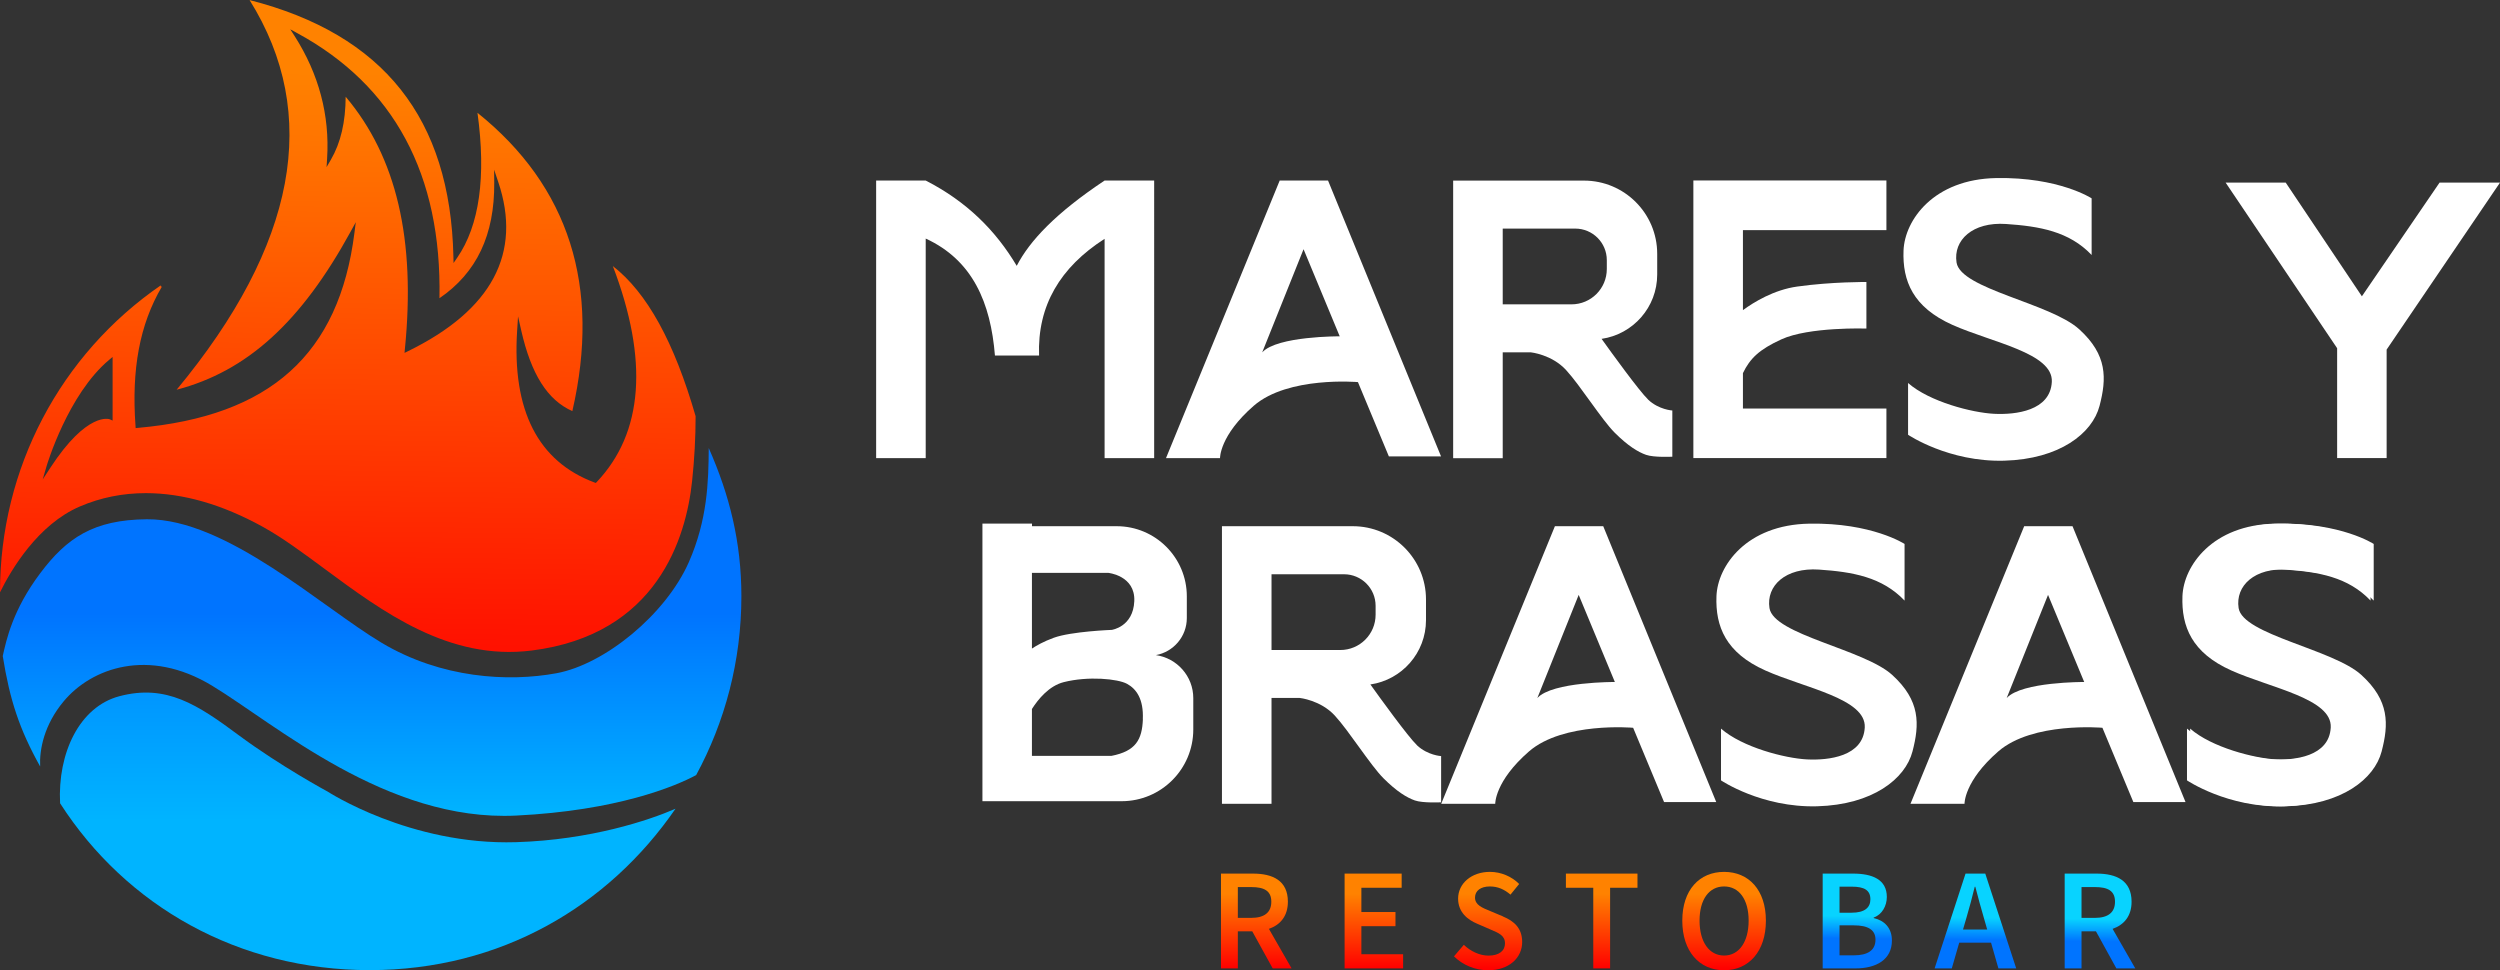 <?xml version="1.0" encoding="UTF-8"?> <svg xmlns="http://www.w3.org/2000/svg" xmlns:xlink="http://www.w3.org/1999/xlink" id="Capa_2" data-name="Capa 2" viewBox="0 0 363.64 141.12"><rect x="0" y="0" width="363.64" height="141.12" fill="#333333" stroke="none"/><defs><style> .cls-1 { fill: url(#Degradado_sin_nombre_8); } .cls-1, .cls-2, .cls-3, .cls-4, .cls-5, .cls-6, .cls-7, .cls-8, .cls-9, .cls-10, .cls-11, .cls-12 { stroke-width: 0px; } .cls-2 { fill: url(#Degradado_sin_nombre_3); } .cls-3 { fill: url(#Degradado_sin_nombre_2-2); } .cls-4 { fill: url(#Degradado_sin_nombre_2-3); } .cls-5 { fill: url(#Degradado_sin_nombre_3-2); } .cls-6 { fill: url(#Degradado_sin_nombre_3-5); } .cls-7 { fill: url(#Degradado_sin_nombre_7); } .cls-8 { fill: url(#Degradado_sin_nombre_3-6); } .cls-9 { fill: #fff; } .cls-10 { fill: url(#Degradado_sin_nombre_2); } .cls-11 { fill: url(#Degradado_sin_nombre_3-4); } .cls-12 { fill: url(#Degradado_sin_nombre_3-3); } </style><linearGradient id="Degradado_sin_nombre_7" data-name="Degradado sin nombre 7" x1="53.49" y1="145.33" x2="53.49" y2="83.76" gradientUnits="userSpaceOnUse"><stop offset=".42" stop-color="#00b4ff"></stop><stop offset="1" stop-color="#007aff"></stop></linearGradient><linearGradient id="Degradado_sin_nombre_8" data-name="Degradado sin nombre 8" x1="54.11" y1="118.69" x2="54.11" y2="65.17" gradientUnits="userSpaceOnUse"><stop offset="0" stop-color="#00b4ff"></stop><stop offset=".55" stop-color="#0074ff"></stop></linearGradient><linearGradient id="Degradado_sin_nombre_3" data-name="Degradado sin nombre 3" x1="51.27" y1="10.55" x2="50.23" y2="106.43" gradientUnits="userSpaceOnUse"><stop offset="0" stop-color="#ff8200"></stop><stop offset="1" stop-color="red"></stop></linearGradient><linearGradient id="Degradado_sin_nombre_3-2" data-name="Degradado sin nombre 3" x1="182.74" y1="130.01" x2="182.74" y2="140.93" xlink:href="#Degradado_sin_nombre_3"></linearGradient><linearGradient id="Degradado_sin_nombre_3-3" data-name="Degradado sin nombre 3" x1="199.83" y1="130.01" x2="199.83" y2="140.93" xlink:href="#Degradado_sin_nombre_3"></linearGradient><linearGradient id="Degradado_sin_nombre_3-4" data-name="Degradado sin nombre 3" x1="216.43" y1="130.01" x2="216.43" y2="140.93" xlink:href="#Degradado_sin_nombre_3"></linearGradient><linearGradient id="Degradado_sin_nombre_3-5" data-name="Degradado sin nombre 3" x1="232.98" y1="130.01" x2="232.98" y2="140.93" xlink:href="#Degradado_sin_nombre_3"></linearGradient><linearGradient id="Degradado_sin_nombre_3-6" data-name="Degradado sin nombre 3" x1="250.78" y1="130.01" x2="250.78" y2="140.93" xlink:href="#Degradado_sin_nombre_3"></linearGradient><linearGradient id="Degradado_sin_nombre_2" data-name="Degradado sin nombre 2" x1="270.16" y1="131.66" x2="270.05" y2="140.5" gradientUnits="userSpaceOnUse"><stop offset=".18" stop-color="#08d3ff"></stop><stop offset=".55" stop-color="#0074ff"></stop></linearGradient><linearGradient id="Degradado_sin_nombre_2-2" data-name="Degradado sin nombre 2" x1="287.44" y1="131.87" x2="287.33" y2="140.71" xlink:href="#Degradado_sin_nombre_2"></linearGradient><linearGradient id="Degradado_sin_nombre_2-3" data-name="Degradado sin nombre 2" x1="305.48" y1="132.09" x2="305.37" y2="140.94" xlink:href="#Degradado_sin_nombre_2"></linearGradient></defs><g id="Capa_1-2" data-name="Capa 1"><g><g><path class="cls-7" d="M47.65,115.14s-6.89-3.72-12.9-8.18c-6.01-4.46-10.56-7.5-17.39-5.69-5.8,1.54-8.99,8.25-8.62,15.57,9.63,14.98,25.97,24.27,45.03,24.27s34.73-9.3,44.49-23.48c-3.81,1.67-12.36,4.54-23.19,4.87-15.41.48-27.43-7.37-27.43-7.37Z"></path><path class="cls-1" d="M103.09,65.17c-.03,4.94-.19,10.44-2.9,16.61-3.36,7.62-12.26,14.87-19.27,16.15-7.01,1.29-16.73.74-25.39-4.42-8.66-5.15-22.59-18.07-34.16-17.98-7.77.06-11.67,2.72-15.52,7.85-4.04,5.38-4.93,9.75-5.45,12.04,1.02,6.38,2.41,10.64,5.44,16.07-.12-2.47.57-6.07,3.44-9.5,4.01-4.8,12.31-7.85,21.54-2.27,9.23,5.58,25.44,19.84,44.26,18.91,14.67-.72,23.15-4.25,26.18-5.89,4.19-7.73,6.58-16.6,6.58-26.02,0-7.89-1.75-14.78-4.75-21.55Z"></path><path class="cls-2" d="M0,86.12v.04c1.61-3.27,5.5-9.88,11.64-12.5,3.01-1.29,6.22-1.93,9.58-1.93,5.37,0,11.11,1.64,16.99,4.89,2.88,1.59,5.85,3.79,9,6.12,8.48,6.27,18.1,13.38,30.09,11.89,18.31-2.29,22.5-16.42,23.37-24.65.34-3.2.51-6.38.51-9.44-3.12-10.8-7.06-17.96-12.04-21.84,5.22,13.68,4.44,24.25-2.34,31.41l-.14.14-.19-.07c-8.21-3.06-12-10.49-11.25-22.09l.13-2.07.46,2.03c1.45,6.39,3.82,10.14,7.44,11.75,4.17-18.1-.47-32.7-13.8-43.39,1.28,9.29.29,16.38-2.95,21.08l-.53.77-.02-.93c-.45-20.11-10.15-32.33-29.65-37.32,10.39,16.6,6.82,35.66-10.61,56.68,10.25-2.69,18.09-9.82,25.3-22.98l.76-1.39-.2,1.57c-2.23,17.63-12.24,26.64-31.51,28.35l-.31.03-.02-.31c-.6-8.27.61-14.76,3.82-20.24l-.18-.12s.04-.08.07-.12C8.73,51.58,0,68.18,0,86.12ZM50.28,14.05c-.02,3.71-.72,6.71-2.14,9.16l-.64,1.1.08-1.27c.39-6.28-1.2-12.27-4.73-17.8l-.63-.98,1.02.56c14.08,7.64,21.04,20.61,20.68,38.56,5.42-3.7,8.03-9.21,7.97-16.82l-.02-1.88.6,1.78c3.5,10.37-.92,18.66-13.14,24.63l-.49.24.05-.54c1.6-15.96-1.22-27.98-8.62-36.73ZM16.39,61.18l-.42-.19c-.07-.03-3.28-1.17-8.65,7.05l-1.11,1.7.57-1.95c.03-.1,3.1-10.45,9.11-15.46l.49-.41v9.27Z"></path></g><g><g><path class="cls-9" d="M160.67,26.26c-7.09,4.72-10.9,8.76-12.78,12.41-3.01-5.07-7.22-9.33-13.24-12.41h-7.21v40.38h7.21v-31.94c6.85,3.15,9.45,9.36,10.07,17.01h6.42c-.26-7.24,3.07-12.83,9.53-16.97v31.9h7.21V26.26h-7.21Z"></path><path class="cls-9" d="M193.18,26.26h-7.04l-16.54,40.38h7.86s-.08-3.28,4.91-7.62,15.15-3.44,15.15-3.44l4.5,10.81h7.59l-16.44-40.13ZM183.6,51.24l6.01-14.99,5.26,12.67s-9.08-.05-11.26,2.32Z"></path><path class="cls-9" d="M233.21,76.54h-7.04l-16.54,40.38h7.86s-.08-3.28,4.91-7.62c5-4.34,15.15-3.44,15.15-3.44l4.5,10.81h7.59l-16.44-40.13ZM223.62,101.52l6.01-14.99,5.26,12.67s-9.08-.05-11.26,2.32Z"></path><path class="cls-9" d="M301.47,76.54h-7.04l-16.54,40.38h7.86s-.08-3.28,4.91-7.62,15.15-3.44,15.15-3.44l4.5,10.81h7.59l-16.44-40.13ZM291.89,101.52l6.01-14.99,5.26,12.67s-9.08-.05-11.26,2.32Z"></path><path class="cls-9" d="M239.73,58.12c-1.29-1.23-5.42-6.94-6.77-8.83,4.58-.67,8.09-4.6,8.09-9.36v-3.01c0-5.88-4.77-10.65-10.65-10.65h-19.03v40.38h7.21v-15.4h4.09s3.04.31,5.12,2.57,5.17,7.21,7.08,9.12c1.91,1.91,3.39,2.81,4.56,3.22,1.17.41,3.82.27,3.82.27v-6.72s-1.97-.11-3.52-1.58ZM228.58,44.27h-10v-11.02h10.55c2.53,0,4.59,2.05,4.59,4.59v1.29c0,2.84-2.3,5.14-5.14,5.14Z"></path><path class="cls-9" d="M206.1,108.39c-1.29-1.23-5.42-6.94-6.77-8.83,4.58-.67,8.09-4.6,8.09-9.36v-3.01c0-5.88-4.77-10.65-10.65-10.65h-19.03v40.38h7.21v-15.4h4.09s3.04.31,5.12,2.57,5.17,7.21,7.08,9.12c1.91,1.91,3.39,2.81,4.56,3.22,1.17.41,3.82.27,3.82.27v-6.72s-1.97-.11-3.52-1.58ZM194.95,94.55h-10v-11.02h10.55c2.53,0,4.59,2.05,4.59,4.59v1.29c0,2.84-2.3,5.14-5.14,5.14Z"></path><path class="cls-9" d="M274.39,33.46v-7.21h-28.08v40.38h28.08v-7.21h-20.87v-5.15c1.04-2.14,2.35-3.42,5.57-4.9,4.04-1.86,12.39-1.58,12.39-1.58v-6.77s-4.97-.05-10.06.66c-3.39.47-6.32,2.27-7.9,3.43v-11.64h20.87Z"></path><path class="cls-9" d="M304.24,37.09v-8.24s-4.75-3.11-13.87-2.95-13.32,6.12-13.49,10.54,1.36,8.24,7.1,10.81,14.69,4.09,14.47,8.3c-.22,4.2-5.24,4.8-8.41,4.64s-9.39-1.75-12.5-4.48v7.53s5.9,3.99,13.98,3.77c8.08-.22,12.83-3.99,13.87-7.97,1.04-3.99,1.16-7.4-2.95-11.14-4.2-3.82-17.25-5.84-17.85-9.72-.5-3.25,2.34-5.93,7.2-5.6s9.18,1.07,12.45,4.51Z"></path><path class="cls-9" d="M344.81,87.36v-8.24s-4.75-3.11-13.87-2.95-13.32,6.12-13.49,10.54c-.16,4.42,1.36,8.24,7.1,10.81s14.69,4.09,14.47,8.3-5.24,4.8-8.41,4.64-9.39-1.75-12.5-4.48v7.53s5.9,3.99,13.98,3.77,12.83-3.99,13.87-7.97c1.04-3.99,1.16-7.4-2.95-11.14s-17.25-5.84-17.85-9.72c-.5-3.25,2.34-5.93,7.2-5.6s9.18,1.07,12.45,4.51Z"></path><path class="cls-9" d="M345.27,87.36v-8.24s-4.75-3.11-13.87-2.95-13.32,6.12-13.49,10.54,1.36,8.24,7.1,10.81,14.69,4.09,14.47,8.3-5.24,4.8-8.41,4.64-9.39-1.75-12.5-4.48v7.53s5.9,3.99,13.98,3.77,12.83-3.99,13.87-7.97,1.16-7.4-2.95-11.14-17.25-5.84-17.85-9.72c-.5-3.25,2.34-5.93,7.2-5.6s9.18,1.07,12.45,4.51Z"></path><path class="cls-9" d="M277.03,87.36v-8.24s-4.75-3.11-13.87-2.95-13.32,6.12-13.49,10.54,1.36,8.24,7.1,10.81,14.69,4.09,14.47,8.3-5.24,4.8-8.41,4.64-9.39-1.75-12.5-4.48v7.53s5.9,3.99,13.98,3.77,12.83-3.99,13.87-7.97,1.16-7.4-2.95-11.14-17.25-5.84-17.85-9.72c-.5-3.25,2.34-5.93,7.2-5.6s9.18,1.07,12.45,4.51Z"></path><path class="cls-9" d="M168.13,95.29c2.56-.47,4.5-2.7,4.5-5.39v-3.16c0-5.63-4.57-10.2-10.2-10.2h-12.32v-.38h-7.21v40.38h20.24c5.76,0,10.43-4.67,10.43-10.43v-4.56c0-3.19-2.37-5.82-5.44-6.26ZM161.16,83.32s3.99.37,3.83,4.12c-.16,3.75-3.28,4.18-3.28,4.18,0,0-5.9.22-8.44,1.15-1.48.54-2.54,1.15-3.17,1.57v-11.01h11.06ZM166.24,104.63c-.12,2.95-1.02,4.63-4.59,5.32h-11.55v-6.82c.92-1.45,2.5-3.37,4.63-3.91,3.56-.9,7.86-.49,9.21.25,1.35.74,2.42,2.21,2.29,5.16Z"></path><polygon class="cls-9" points="363.64 26.56 354.85 26.56 343.55 43.1 332.47 26.56 323.73 26.56 339.95 50.65 339.95 66.63 347.15 66.63 347.15 50.85 363.64 26.56"></polygon></g><g><g><path class="cls-5" d="M187.33,131.16c0-3.08-2.21-4.09-5.08-4.09h-4.65v13.79h2.45v-5.39h2.1l2.97,5.39h2.75l-3.3-5.75c1.66-.58,2.76-1.86,2.76-3.95ZM180.05,129.03h1.95c1.89,0,2.92.55,2.92,2.13s-1.03,2.35-2.92,2.35h-1.95v-4.49Z"></path><polygon class="cls-12" points="198.02 134.72 202.98 134.72 202.98 132.66 198.02 132.66 198.02 129.13 203.88 129.13 203.88 127.07 195.58 127.07 195.58 140.86 204.09 140.86 204.09 138.8 198.02 138.8 198.02 134.72"></polygon><path class="cls-11" d="M218.6,133.29l-1.86-.78c-1.14-.47-2.19-.87-2.19-1.95,0-1.01.85-1.62,2.16-1.62,1.18,0,2.12.44,3,1.19l1.26-1.55c-1.08-1.09-2.64-1.76-4.25-1.76-2.69,0-4.63,1.69-4.63,3.89,0,2.02,1.43,3.09,2.79,3.66l1.89.82c1.25.53,2.14.89,2.14,2.03,0,1.08-.85,1.78-2.4,1.78-1.28,0-2.61-.63-3.59-1.57l-1.43,1.68c1.31,1.29,3.1,2.02,4.97,2.02,3.1,0,4.95-1.86,4.95-4.1,0-2-1.15-3.04-2.79-3.72Z"></path><polygon class="cls-6" points="227.77 129.13 231.75 129.13 231.75 140.86 234.2 140.86 234.2 129.13 238.18 129.13 238.18 127.07 227.77 127.07 227.77 129.13"></polygon><path class="cls-8" d="M250.78,126.82c-3.59,0-6.08,2.63-6.08,7.1s2.49,7.21,6.08,7.21,6.08-2.74,6.08-7.21-2.49-7.1-6.08-7.1ZM250.78,138.99c-2.17,0-3.57-1.98-3.57-5.08s1.4-4.97,3.57-4.97,3.57,1.87,3.57,4.97-1.4,5.08-3.57,5.08Z"></path></g><g><path class="cls-10" d="M272.54,133.54v-.08c1.21-.42,1.91-1.69,1.91-2.99,0-2.53-2.08-3.4-4.92-3.4h-4.41v13.79h4.77c3.04,0,5.3-1.29,5.3-4.05,0-1.86-1.12-2.93-2.65-3.27ZM267.57,128.97h1.8c1.79,0,2.69.51,2.69,1.84,0,1.2-.82,1.95-2.74,1.95h-1.75v-3.79ZM269.64,138.96h-2.07v-4.36h2.07c2.06,0,3.16.63,3.16,2.08,0,1.55-1.13,2.28-3.16,2.28Z"></path><path class="cls-3" d="M285.9,127.07l-4.5,13.79h2.5l1.08-3.74h4.63l1.07,3.74h2.59l-4.5-13.79h-2.87ZM285.53,135.21l.49-1.68c.44-1.46.84-3.02,1.22-4.55h.08c.4,1.51.81,3.09,1.25,4.55l.48,1.68h-3.52Z"></path><path class="cls-4" d="M310.59,140.86l-3.3-5.75c1.66-.58,2.76-1.86,2.76-3.95,0-3.08-2.21-4.09-5.08-4.09h-4.65v13.79h2.45v-5.39h2.1l2.97,5.39h2.75ZM302.77,129.03h1.95c1.89,0,2.92.55,2.92,2.13s-1.03,2.35-2.92,2.35h-1.95v-4.49Z"></path></g></g></g></g></g></svg> 